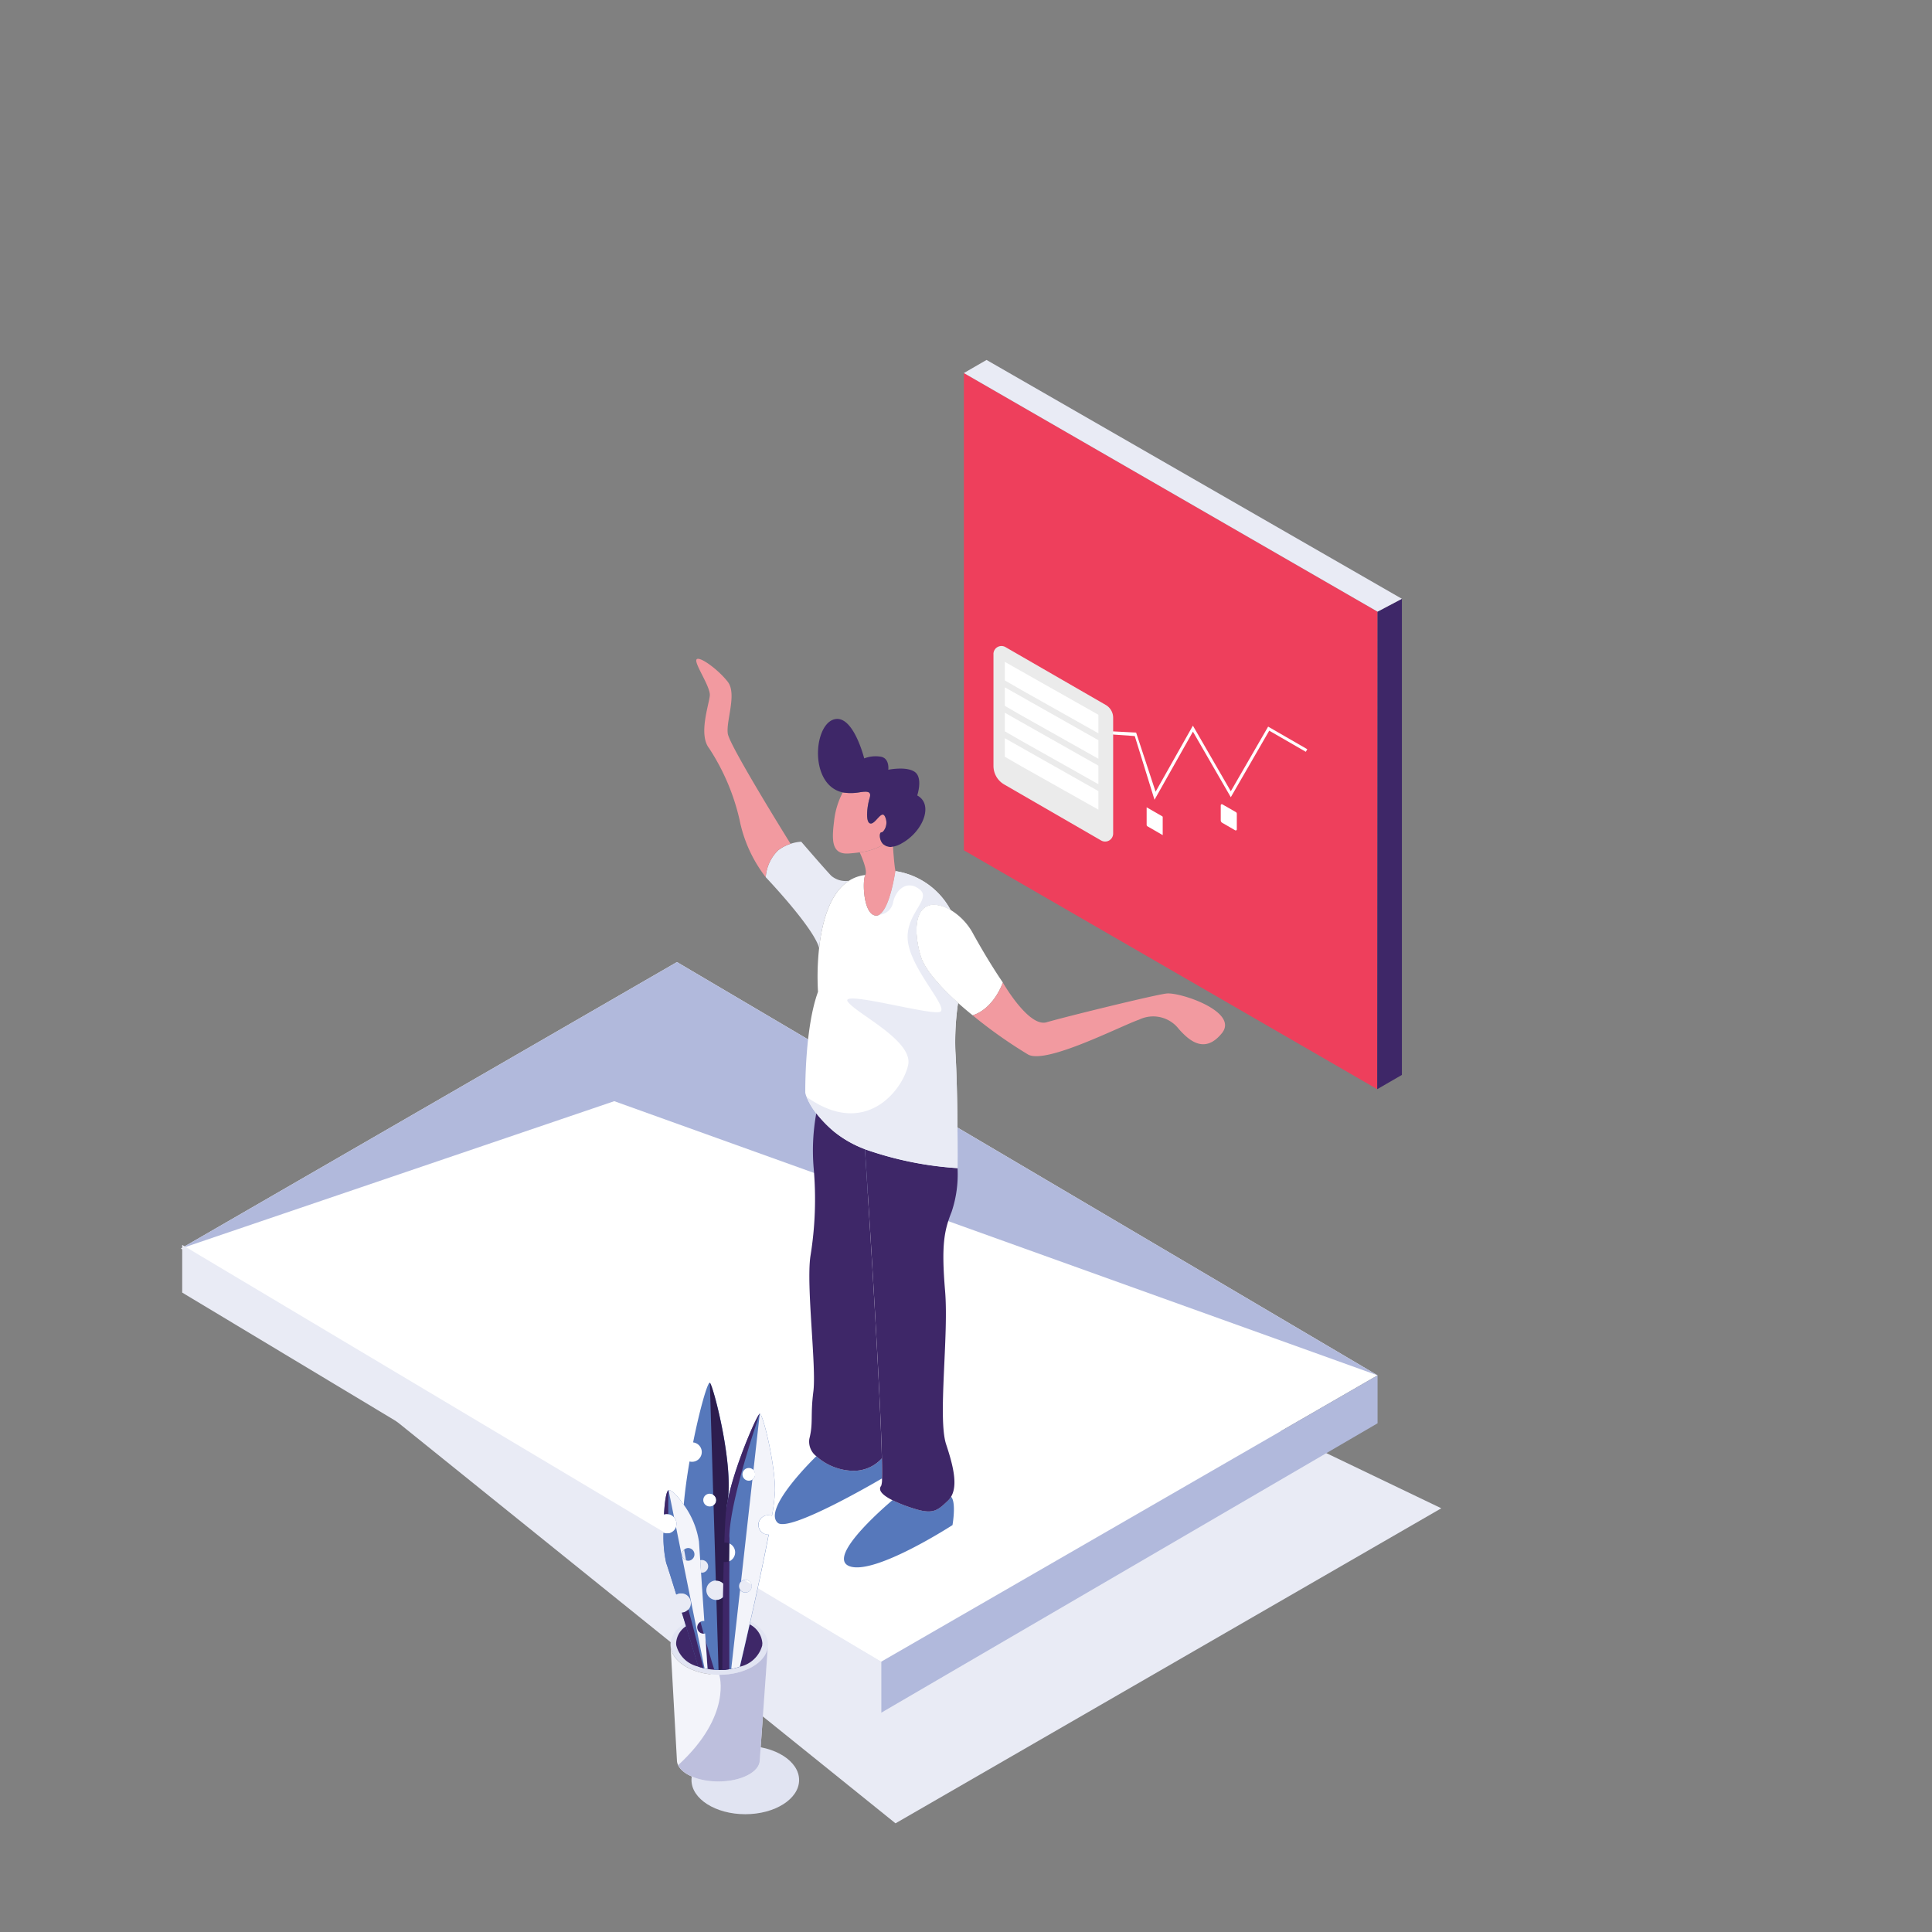 <svg xmlns="http://www.w3.org/2000/svg" xmlns:xlink="http://www.w3.org/1999/xlink" width="200" height="200" viewBox="0 0 200 200"><rect x="0" y="0" width="200" height="200" fill="#808080" stroke="none"/><defs><style>.a{fill:#fff;}.b{fill:none;}.c{clip-path:url(#a);}.d{fill:#e9ebf5;}.e{fill:#b1b9dc;}.f{fill:#ee3f5c;}.g{fill:#3e2768;}.h{clip-path:url(#b);}.i{fill:#f29aa0;}.j{fill:#5678bb;}.k{fill:#ebebeb;}.l{fill:#e1e4f2;}.m{fill:#f3f4fa;}.n{fill:#2d1d4f;}.o{fill:#bdbfdd;}</style><clipPath id="a"><rect class="a" width="200" height="200" transform="translate(994 2804)"/></clipPath><clipPath id="b"><rect class="b" width="165.202" height="151.488"/></clipPath></defs><g class="c" transform="translate(-994 -2804)"><g transform="translate(978 2841.262)"><path class="d" d="M92.626,216.986l73.842,59.486,56.5-32.613-90.551-43.445Z" transform="translate(-57.765 -124.984)"/><path class="a" d="M92.275,195.265l72.491,42.775,51.385-29.646-72.527-42.782Z" transform="translate(-57.546 -103.281)"/><path class="e" d="M92.275,195.265l44.859-15.253,79.017,28.382-72.527-42.782Z" transform="translate(-57.546 -103.281)"/><path class="e" d="M336.268,279.282v4.963l-51.384,29.964v-5.28Z" transform="translate(-177.663 -174.169)"/><path class="d" d="M164.986,291.831,92.626,248.336V243.4l72.359,43.152Z" transform="translate(-57.765 -151.791)"/><path class="f" d="M307.622,3.6l0,49.407,42.787,24.727.038-49.431Z" transform="translate(-191.843 -2.247)"/><path class="g" d="M421.311,116.465l2.556-1.476V65.7l-2.519,1.33Z" transform="translate(-262.743 -40.976)"/><path class="d" d="M309.969,0l-2.347,1.356,42.827,24.7,2.519-1.33L309.971,0Z" transform="translate(-191.843 0)"/><g class="h"><path class="i" d="M276.849,124.223a6.176,6.176,0,0,1-2.473.81c-.376.057-.763.094-1.139.121-1.824.124-1.74-1.472-1.511-3.34a8.194,8.194,0,0,1,.9-2.983,5.176,5.176,0,0,0,1.659,0c.924-.148,1.344-.124,1.112.611s-.464,2.456.064,2.6,1.176-1.468,1.532-.712a1.405,1.405,0,0,1-.2,1.556h0a.327.327,0,0,1-.188.084c-.215.013-.232.826.242,1.253" transform="translate(-169.383 -74.062)"/><path class="g" d="M276.125,111.64a2.785,2.785,0,0,1-.86.319,1.108,1.108,0,0,1-.974-.225c-.473-.427-.457-1.24-.242-1.253a.326.326,0,0,0,.188-.084h0a1.405,1.405,0,0,0,.2-1.556c-.356-.755-1.008.86-1.532.712s-.292-1.868-.064-2.6-.188-.759-1.112-.611a5.178,5.178,0,0,1-1.66,0c-3.413-.729-3.07-6.739-1.021-7.522s3.238,4,3.238,4a3.3,3.3,0,0,1,1.761-.168c.887.2.732,1.344.732,1.344s1.878-.39,2.744.225.252,2.436.252,2.436c1.737.924.588,3.779-1.653,4.982" transform="translate(-166.824 -61.573)"/><path class="a" d="M279.816,154.246a27.858,27.858,0,0,0-.276,5.006c.279,4.536.225,12.094.225,12.094a35.626,35.626,0,0,1-9.588-1.959,11.457,11.457,0,0,1-3.235-1.848,12.871,12.871,0,0,1-1.8-1.865,6.825,6.825,0,0,1-1.008-1.706,2.243,2.243,0,0,1-.131-.42s-.084-6.649,1.317-10.455a27.181,27.181,0,0,1,.114-4.528c.292-2.63,1.075-5.674,3.087-6.964a3.9,3.9,0,0,1,1.7-.6c-.336.568-.212,4.2,1.132,4.2a.625.625,0,0,0,.306-.084h0c1.135-.621,1.683-4.515,1.683-4.515a7.811,7.811,0,0,1,5.7,4.018,3.839,3.839,0,0,0-1.727-.554c-2.059.071-2.116,2.872-1.361,5.362.47,1.552,2.442,3.541,3.86,4.818Z" transform="translate(-164.64 -87.683)"/><path class="i" d="M282.676,136.032s-.648,4.6-1.992,4.6-1.468-3.632-1.132-4.2c.228-.386-.255-1.609-.584-2.345a6.175,6.175,0,0,0,2.472-.81,1.109,1.109,0,0,0,.974.225s.131,2.026.262,2.53" transform="translate(-173.973 -83.116)"/><path class="a" d="M303.525,157.862s-.88,2.674-3.121,3.4c0,0-.659-.514-1.515-1.283v0c-1.417-1.277-3.389-3.265-3.86-4.818-.756-2.489-.7-5.291,1.36-5.362a3.842,3.842,0,0,1,1.727.554s0,0,0,0a6.414,6.414,0,0,1,2.382,2.553c1.723,3.1,3.024,4.952,3.024,4.952" transform="translate(-183.712 -93.419)"/><path class="i" d="M335.845,176.473c-1.8,2.228-3.437.712-4.448-.42a3.351,3.351,0,0,0-4.119-.984c-1.972.689-9.531,4.6-11.463,3.632a48.692,48.692,0,0,1-5.768-4.075c2.241-.729,3.121-3.4,3.121-3.4s2.667,4.662,4.525,4.118,11.016-2.8,12.4-2.976,7.559,1.881,5.752,4.108" transform="translate(-193.356 -106.78)"/><path class="d" d="M261.74,136.555c-2.012,1.29-2.795,4.334-3.087,6.964-.541-2.1-5.526-7.334-5.526-7.334a4.291,4.291,0,0,1,1.283-2.785,4.4,4.4,0,0,1,1.287-.672,4.032,4.032,0,0,1,1.105-.218s2.435,2.829,3.107,3.527a2.311,2.311,0,0,0,1.831.518" transform="translate(-157.857 -82.637)"/><path class="i" d="M243.778,101.349v0a4.4,4.4,0,0,0-1.286.672,4.289,4.289,0,0,0-1.283,2.785,14.238,14.238,0,0,1-2.711-5.943,22.727,22.727,0,0,0-3.148-7.4c-1.136-1.428,0-4.548.07-5.473s-1.663-3.353-1.371-3.729,2.268,1.068,3.235,2.328-.212,4.072,0,5.375,6.494,11.386,6.494,11.386" transform="translate(-145.94 -51.262)"/><path class="j" d="M285.877,315.59s-8.063,5.227-10.663,4.26,4.445-6.837,4.445-6.837h0a15.131,15.131,0,0,0,1.975.79c2.184.729,2.631.336,3.753-.729a1.96,1.96,0,0,0,.339-.426c.561.612.148,2.942.148,2.942" transform="translate(-171.272 -194.977)"/><path class="j" d="M266.72,303.826c-.222.131-9.612,5.654-10.794,4.592-1.636-1.468,4-6.894,4-6.894a5.88,5.88,0,0,0,3.854,1.511,3.932,3.932,0,0,0,2.933-1.29c.02.88.027,1.589.01,2.079" transform="translate(-159.417 -188.041)"/><path class="g" d="M288.825,247.656c.786,2.365,1.186,4.253.507,5.4a1.973,1.973,0,0,1-.339.427c-1.122,1.065-1.569,1.458-3.752.729a15.225,15.225,0,0,1-1.976-.789h0c-1.015-.511-1.539-1.032-1.166-1.5a2.237,2.237,0,0,0,.081-.746c.017-.49.01-1.2-.01-2.079q-.015-.64-.04-1.391c-.306-9.282-1.713-30.612-1.713-30.612A35.61,35.61,0,0,0,290,219.043a12.169,12.169,0,0,1-.618,4.535c-.783,1.962-1.065,3.484-.672,8.177s-.782,13.213.114,15.9" transform="translate(-174.875 -135.381)"/><path class="g" d="M272.564,242.936a3.934,3.934,0,0,1-2.933,1.29,5.88,5.88,0,0,1-3.854-1.512,1.911,1.911,0,0,1-.722-1.8c.423-1.68.091-2.332.417-4.9s-.752-10.919-.306-14a36.569,36.569,0,0,0,.336-9.128,21.575,21.575,0,0,1,.272-5.671,12.873,12.873,0,0,0,1.8,1.865,11.46,11.46,0,0,0,3.235,1.848s1.408,21.329,1.713,30.612q.025.751.04,1.391" transform="translate(-165.272 -129.23)"/><path class="a" d="M340.47,108.263l-2.044-6.594L328.881,101l-.233-.2,9.918.509,2.017,6.123,3.862-6.839,3.923,6.793,3.866-6.694,4.052,2.34-.154.266-3.786-2.186L348.368,108l-3.919-6.788Z" transform="translate(-204.956 -62.735)"/><path class="k" d="M315.766,79.493V91.075A2.217,2.217,0,0,0,316.874,93l10.036,5.8a.83.83,0,0,0,1.245-.718l0-11.986a1.529,1.529,0,0,0-.765-1.326l-10.383-5.99a.83.83,0,0,0-1.244.719" transform="translate(-196.922 -49.056)"/><path class="a" d="M357.894,123.045v1.811a.186.186,0,0,0,.093.161l1.57.907v-1.866a.092.092,0,0,0-.047-.081Z" transform="translate(-223.194 -76.735)"/><path class="a" d="M318.894,83.045v1.919l1.663.96,8.022,4.516v-1.92Z" transform="translate(-198.873 -51.789)"/><path class="a" d="M318.894,90.045v1.919l1.663.96,8.022,4.516v-1.92Z" transform="translate(-198.873 -56.155)"/><path class="a" d="M318.894,97.045v1.919l1.663.96,8.022,4.516v-1.92Z" transform="translate(-198.873 -60.52)"/><path class="a" d="M318.894,104.045v1.919l1.663.96,8.022,4.516v-1.92Z" transform="translate(-198.873 -64.886)"/><path class="a" d="M378.276,122.3v1.555a.3.3,0,0,0,.149.257l1.347.779a.112.112,0,0,0,.167-.1v-1.609a.206.206,0,0,0-.1-.178l-1.394-.8a.111.111,0,0,0-.167.1" transform="translate(-235.905 -76.2)"/><path class="d" d="M280.035,154.246a27.858,27.858,0,0,0-.276,5.006c.279,4.536.225,12.094.225,12.094a35.626,35.626,0,0,1-9.588-1.959,11.457,11.457,0,0,1-3.235-1.848,12.871,12.871,0,0,1-1.8-1.865,6.825,6.825,0,0,1-1.008-1.706c6.114,4.364,9.968-.752,10.515-3.292s-5.348-5.3-6.242-6.558,8.761,1.512,9.574,1.035-2.855-4.2-3.333-7.112,2.463-4.478,1.233-5.513-2.435-.141-2.771,1.23a1.576,1.576,0,0,1-1.451,1.357c1.135-.621,1.683-4.515,1.683-4.515a7.811,7.811,0,0,1,5.7,4.018,3.839,3.839,0,0,0-1.727-.554c-2.059.071-2.116,2.872-1.361,5.362.47,1.552,2.442,3.541,3.86,4.818Z" transform="translate(-164.859 -87.683)"/><path class="l" d="M.02,204.9a1.893,1.893,0,0,1-.02.274Z" transform="translate(0 -127.785)"/><path class="l" d="M243.842,384.727c0,1.954-2.494,3.539-5.571,3.539s-5.571-1.585-5.571-3.539,2.494-3.539,5.571-3.539,5.571,1.585,5.571,3.539" transform="translate(-145.119 -237.721)"/><path class="l" d="M226.935,353.351l.012.212a1.72,1.72,0,0,1-.012-.212" transform="translate(-141.524 -220.361)"/><path class="l" d="M253.712,353.351a1.892,1.892,0,0,1-.02.274Z" transform="translate(-158.21 -220.361)"/><path class="l" d="M237.024,348.177l-.02.274c-.224,1.6-2.388,2.848-5.026,2.848-2.671,0-4.857-1.284-5.032-2.91l-.012-.212c0-1.725,2.259-3.122,5.045-3.122s5.046,1.4,5.046,3.122" transform="translate(-141.523 -215.187)"/><path class="m" d="M237.026,353.977l-.83,11.67c0,1.229-1.92,2.223-4.289,2.223-2.011,0-3.7-.717-4.161-1.684a1.215,1.215,0,0,1-.128-.539l-.65-11.73c.175,1.625,2.36,2.91,5.032,2.91,2.638,0,4.8-1.253,5.026-2.849" transform="translate(-141.545 -220.713)"/><path class="g" d="M237.4,348.391l-.018.243a3.088,3.088,0,0,1-2.312,2.184,6.407,6.407,0,0,1-1.419.3q-.193.02-.393.029c-.106,0-.215.008-.323.008-.177,0-.353-.007-.524-.02a6.391,6.391,0,0,1-.683-.084,5.954,5.954,0,0,1-.966-.247,3.028,3.028,0,0,1-2.279-2.224l-.011-.189a2.248,2.248,0,0,1,1.024-1.76,4.776,4.776,0,0,1,1.432-.707c.145-.045.292-.084.446-.121a6.968,6.968,0,0,1,1.562-.173c.126,0,.252,0,.375.011q.259.011.507.044a5.7,5.7,0,0,1,2.264.749,2.4,2.4,0,0,1,1.319,1.959" transform="translate(-142.481 -215.545)"/><path class="j" d="M235.09,297.393a9.651,9.651,0,0,1-.247-3.422c.843-3.8-1.43-12.43-1.765-12.652-.213-.142-1.034,2.666-1.735,6.173a.961.961,0,0,1,.3.081,1.006,1.006,0,0,1,0,1.837.987.987,0,0,1-.411.088,1,1,0,0,1-.159-.012.715.715,0,0,1-.1-.022c-.258,1.5-.475,3.04-.6,4.481a19.708,19.708,0,0,0,0,4.416,75.018,75.018,0,0,0,1.661,7.454c.208.778.413,1.512.6,2.167.5,1.773.883,2.982.883,2.982v.062c.149.013.3.019.454.019h.07c.109,0,.217,0,.323-.007.133-.006.264-.015.392-.029.02-.592.094-2.871.167-5.435.09-3.167.18-6.771.164-8.181m-2.012-4.583a.654.654,0,0,1,.349.1.638.638,0,0,1,.146.124h0a.653.653,0,0,1-.109.962v0l0,0a.648.648,0,0,1-.382.123.658.658,0,1,1,0-1.315m-.449,8.051h0a.657.657,0,1,1,.108-.965h0a.655.655,0,0,1-.108.962m1.516,2.862a.967.967,0,0,1-.39.087h-.021a.979.979,0,0,1-.159-.012,1.007,1.007,0,0,1,.059-2,.525.525,0,0,1,.061,0h.039a.994.994,0,0,1,.411.087,1.005,1.005,0,0,1,0,1.837" transform="translate(-143.592 -175.436)"/><path class="j" d="M245.927,300.345a.978.978,0,0,1,.4.082,19.236,19.236,0,0,0,.315-2.665c-.014-2.794-1.162-7.53-1.53-7.889-.018-.018-.034-.026-.048-.022h0c-.289.1-2.8,5.865-3.4,9.443-.037.226-.067.443-.087.649,0,.022-.005.045-.006.067s-.008.072-.011.11c-.027.307-.053.686-.076,1.124,0,.083-.009.167-.012.253s-.011.2-.015.3-.009.189-.014.286c-.009.208-.017.427-.026.653q-.005.154-.011.311c0,.047,0,.095,0,.144a.968.968,0,0,1,.1,0,.994.994,0,0,1,.411.087,1.006,1.006,0,0,1,0,1.837.994.994,0,0,1-.411.087.961.961,0,0,1-.159-.012c-.014.561-.026,1.143-.037,1.735,0,.119,0,.237-.008.357-.018.946-.034,1.913-.047,2.864,0,.119,0,.238,0,.356s0,.237,0,.356c-.027,2.106-.043,4.082-.052,5.507.133-.006.264-.015.392-.028.113-.011.222-.025.331-.042.068-.009.134-.021.2-.033a5.868,5.868,0,0,0,.887-.225c.158-.668.545-2.323,1.012-4.387.639-2.821,1.424-6.408,1.968-9.29h-.05a1.006,1.006,0,1,1,0-2.012m-2.364,8.005a.657.657,0,0,1,0-1.314.657.657,0,1,1,0,1.314m.735-11.7h0a.657.657,0,1,1,.108-.965v0a.654.654,0,0,1-.108.962" transform="translate(-150.412 -180.759)"/><path class="j" d="M229.37,326.406c-.016-.231-.032-.469-.048-.713a.6.6,0,0,1-.169.023.648.648,0,0,1-.537-.281.638.638,0,0,1-.118-.375.648.648,0,0,1,.215-.485.641.641,0,0,1,.44-.172.463.463,0,0,1,.083.006c-.006-.1-.014-.193-.02-.291-.216-3.209-.457-6.789-.534-7.939a8.672,8.672,0,0,0-1.575-3.811c-.645-.94-1.3-1.587-1.568-1.505-.241.072-.4,1.166-.478,2.508a.948.948,0,0,1,.188-.037.968.968,0,0,1,.1,0c.036,0,.072,0,.107.006a.349.349,0,0,1,.052.008.943.943,0,0,1,.252.074,1.01,1.01,0,0,1,.6.919.978.978,0,0,1-.052.315,1,1,0,0,1-.544.6.919.919,0,0,1-.177.061,1.042,1.042,0,0,1-.234.027.927.927,0,0,1-.159-.012.742.742,0,0,1-.1-.022.756.756,0,0,1-.073-.024,12.455,12.455,0,0,0,.277,3.114c.148.408.557,1.7,1.04,3.267a.961.961,0,0,1,.4-.128.523.523,0,0,1,.06,0h.04a1.035,1.035,0,0,1,.279.038.906.906,0,0,1,.132.049,1.005,1.005,0,0,1,.34,1.59,1.041,1.041,0,0,1-.34.247.96.96,0,0,1-.331.084c.145.47.29.944.431,1.406.568,1.863,1.077,3.548,1.266,4.174a5.466,5.466,0,0,0,.535.158c.04.01.079.02.12.027.1.024.206.044.311.062-.04-.592-.112-1.665-.2-2.959m-1.816-9.554a.648.648,0,0,1,.349.1.622.622,0,0,1,.145.123h0a.654.654,0,0,1-.108.962h0l0,0a.65.65,0,0,1-.382.123.658.658,0,0,1,0-1.315" transform="translate(-140.326 -193.859)"/><path class="g" d="M225.325,313.345a.949.949,0,0,0-.187.037c.074-1.342.237-2.435.478-2.508,0,0-.052,1.066-.031,2.479a.4.4,0,0,0-.052-.007,1.028,1.028,0,0,0-.107-.006.869.869,0,0,0-.1.005" transform="translate(-140.403 -193.871)"/><path class="j" d="M227.106,328.9a1.035,1.035,0,0,0-.279-.038h-.04a.446.446,0,0,0-.06,0,.951.951,0,0,0-.4.128c-.483-1.564-.892-2.858-1.04-3.267a12.452,12.452,0,0,1-.277-3.114.746.746,0,0,0,.073.023.679.679,0,0,0,.1.022.969.969,0,0,0,.159.012,1.042,1.042,0,0,0,.234-.027,12.906,12.906,0,0,0,.732,3.969,21.53,21.53,0,0,1,.792,2.286" transform="translate(-140.326 -201.195)"/><path class="g" d="M232.277,349.743a5.466,5.466,0,0,1-.535-.158c-.189-.626-.7-2.311-1.266-4.174-.14-.462-.286-.936-.431-1.406a.958.958,0,0,0,.331-.084,1.038,1.038,0,0,0,.341-.247c.587,2.114,1.182,4.507,1.56,6.069" transform="translate(-143.463 -214.326)"/><path class="n" d="M239.609,305.582c-.073,2.565-.147,4.843-.166,5.436-.128.014-.259.022-.393.029-.106,0-.215.007-.323.007h-.07l-.219-7.233a.966.966,0,0,0,.39-.087,1,1,0,0,0,0-1.837.993.993,0,0,0-.411-.087h-.039l-.234-7.8,0,0h0a.654.654,0,0,0,.108-.962h0a.636.636,0,0,0-.145-.124l-.349-11.592c.335.223,2.608,8.855,1.765,12.652a9.659,9.659,0,0,0,.247,3.422c.016,1.41-.074,5.014-.164,8.181" transform="translate(-148.275 -175.445)"/><path class="g" d="M241.91,330.4c0,3.656,0,8.98,0,11.181-.109.017-.218.031-.33.042-.128.013-.259.022-.393.029.009-1.425.025-3.4.052-5.507,0-.119,0-.236,0-.356s0-.237,0-.356c.012-.951.028-1.918.047-2.864,0-.12,0-.238.007-.357.011-.592.024-1.175.037-1.736a.961.961,0,0,0,.159.012.994.994,0,0,0,.411-.087" transform="translate(-150.412 -206.046)"/><path class="g" d="M245.41,289.855v.005c-.1.274-3.146,9.076-3.147,12.86v.556a.994.994,0,0,0-.411-.087.968.968,0,0,0-.1,0c0-.049,0-.1,0-.144,0-.105.008-.209.011-.311.009-.226.017-.444.026-.653,0-.1.009-.193.014-.286s.009-.2.015-.3.008-.17.012-.253c.023-.438.049-.817.076-1.124,0-.038.007-.074.011-.11s0-.044.006-.067c.021-.206.05-.423.087-.649.591-3.578,3.107-9.347,3.4-9.443" transform="translate(-150.764 -180.763)"/><path class="m" d="M246.451,301.356a1.006,1.006,0,0,0,1.007,1.006h.05c-.544,2.882-1.329,6.468-1.968,9.29-.466,2.064-.854,3.718-1.012,4.387a5.911,5.911,0,0,1-.887.225l.914-8.188a.657.657,0,0,0,1.2-.375.658.658,0,0,0-.658-.658.649.649,0,0,0-.442.173l1.177-10.553h0a.654.654,0,0,0,.108-.962h0l.65-5.835v-.005l.049.021c.368.359,1.516,5.1,1.53,7.89a19.237,19.237,0,0,1-.315,2.665.978.978,0,0,0-.4-.082,1.006,1.006,0,0,0-1.007,1.007" transform="translate(-151.943 -180.763)"/><path class="m" d="M230.239,326.406c-.016-.231-.032-.469-.048-.713a.6.6,0,0,1-.169.023.647.647,0,0,1-.537-.282.637.637,0,0,1-.118-.375.659.659,0,0,1,.655-.658.462.462,0,0,1,.083.006c-.006-.1-.014-.194-.02-.291-.216-3.209-.457-6.789-.534-7.938a8.672,8.672,0,0,0-1.575-3.811c-.645-.94-1.3-1.587-1.568-1.505l.566,2.809a1,1,0,0,1,.25.664.98.98,0,0,1-.052.316l2.956,14.653c.1.023.206.044.311.062-.04-.592-.112-1.665-.2-2.959m-1.43-8.366h0l0,0a.65.65,0,0,1-.382.123.658.658,0,0,1,0-1.315.666.666,0,0,1,.495.224v0a.654.654,0,0,1-.109.962" transform="translate(-141.195 -193.859)"/><path class="o" d="M238.312,354.077l-.83,11.67c0,1.229-1.92,2.223-4.289,2.223-2.011,0-3.7-.717-4.161-1.684l0-.006c5.636-5.155,4.256-9.353,4.256-9.353,2.638,0,4.8-1.253,5.026-2.849" transform="translate(-142.83 -220.814)"/></g></g></g></svg>